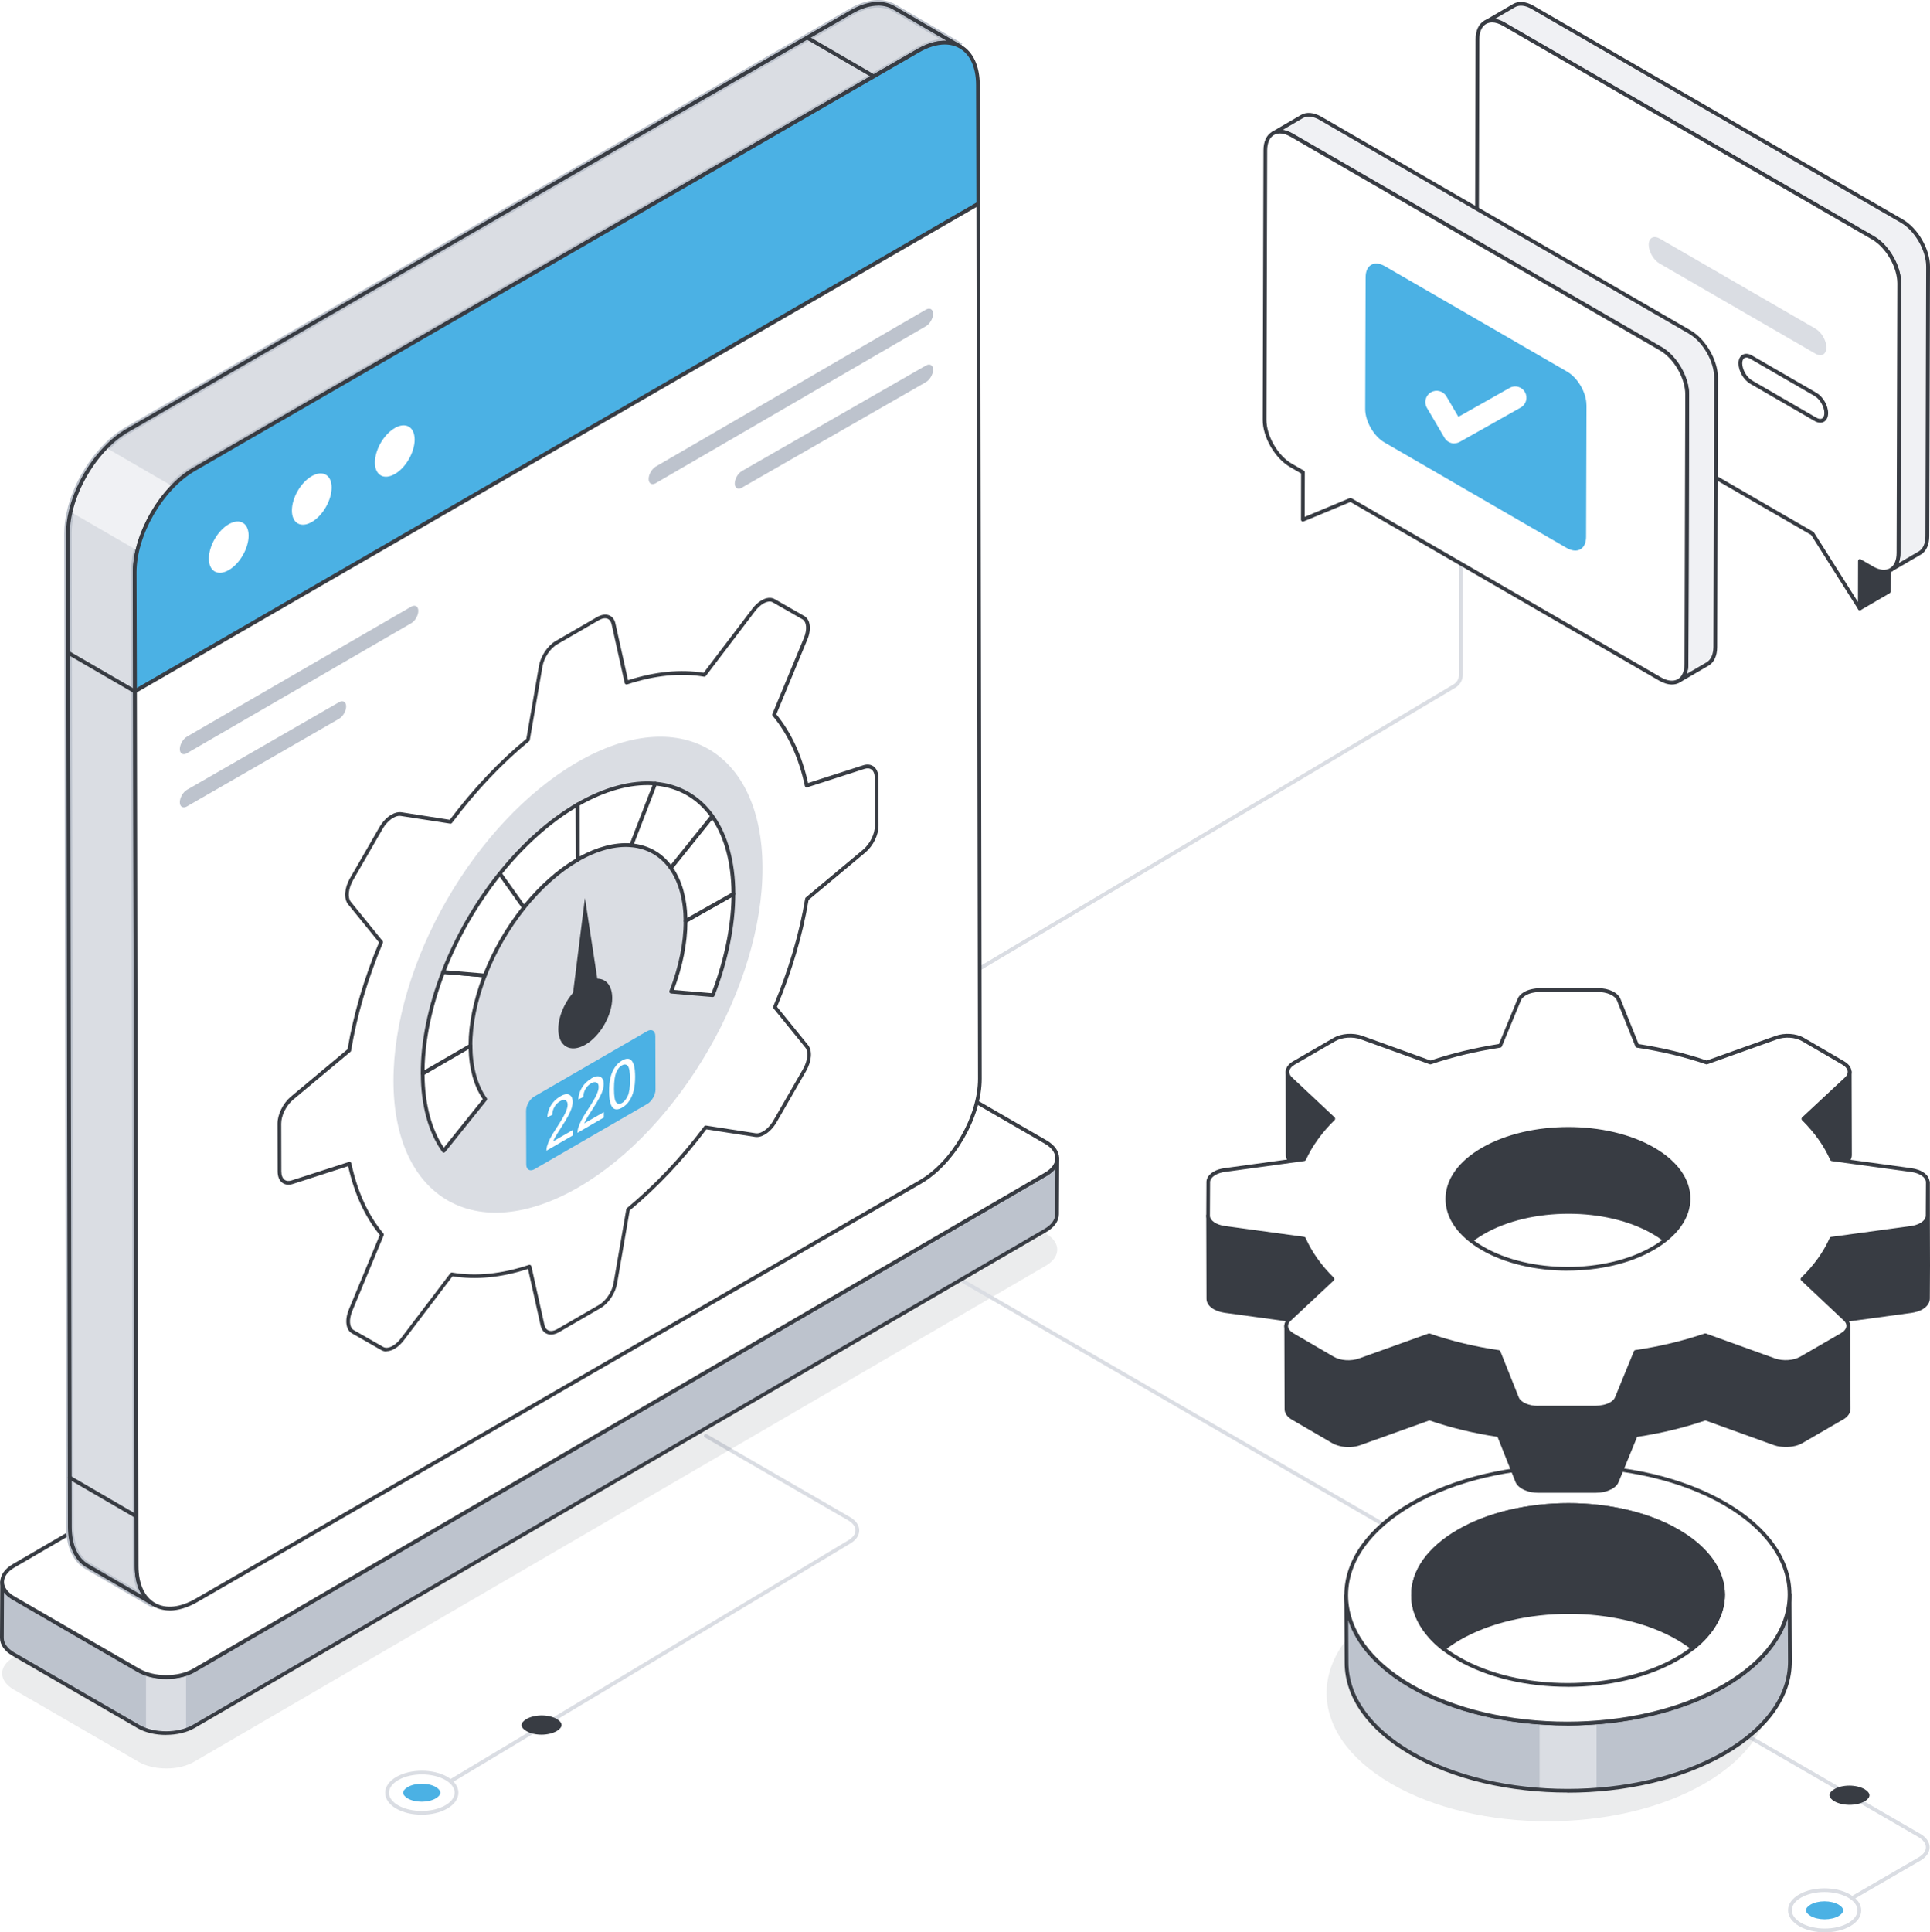 <?xml version="1.0" encoding="UTF-8"?>
<svg id="Layer_1" data-name="Layer 1" xmlns="http://www.w3.org/2000/svg" xmlns:xlink="http://www.w3.org/1999/xlink" viewBox="0 0 338 338.33">
  <defs>
    <style>
      .cls-1 {
        fill: #bdc3cd;
      }

      .cls-2 {
        fill: url(#linear-gradient-2);
      }

      .cls-3 {
        mask: url(#mask-1);
      }

      .cls-4 {
        fill: #fff;
      }

      .cls-5 {
        mask: url(#mask);
      }

      .cls-6 {
        fill: #f0f1f4;
      }

      .cls-7 {
        isolation: isolate;
      }

      .cls-8 {
        opacity: .1;
      }

      .cls-9 {
        fill: url(#linear-gradient);
        mix-blend-mode: multiply;
      }

      .cls-10 {
        fill: #383c43;
      }

      .cls-11 {
        fill: #4bb1e4;
      }

      .cls-12 {
        fill: #dadde3;
      }

      .cls-13 {
        filter: url(#luminosity-noclip);
      }
    </style>
    <filter id="luminosity-noclip" x="230.02" y="203.51" width="89.19" height="91.14" color-interpolation-filters="sRGB" filterUnits="userSpaceOnUse">
      <feFlood flood-color="#fff" result="bg"/>
      <feBlend in="SourceGraphic" in2="bg"/>
    </filter>
    <filter id="luminosity-noclip-2" x="230.02" y="-8364" width="89.19" height="32766" color-interpolation-filters="sRGB" filterUnits="userSpaceOnUse">
      <feFlood flood-color="#fff" result="bg"/>
      <feBlend in="SourceGraphic" in2="bg"/>
    </filter>
    <mask id="mask-1" x="230.02" y="-8364" width="89.19" height="32766" maskUnits="userSpaceOnUse"/>
    <linearGradient id="linear-gradient" x1="710.87" y1="294.66" x2="710.87" y2="203.51" gradientTransform="translate(985.48) rotate(-180) scale(1 -1)" gradientUnits="userSpaceOnUse">
      <stop offset=".03" stop-color="#e6e6e6"/>
      <stop offset=".14" stop-color="#c4c4c4"/>
      <stop offset=".37" stop-color="#7f7f7f"/>
      <stop offset=".59" stop-color="#484848"/>
      <stop offset=".77" stop-color="#212121"/>
      <stop offset=".91" stop-color="#080808"/>
      <stop offset="1" stop-color="#000"/>
    </linearGradient>
    <mask id="mask" x="230.02" y="203.51" width="89.19" height="91.14" maskUnits="userSpaceOnUse">
      <g class="cls-13">
        <g class="cls-3">
          <path class="cls-9" d="M230.39,228.23l17.63,51.66c0,3.79,2.63,7.42,7.41,10.2,5.06,2.95,11.83,4.57,19.06,4.57s14.03-1.62,19.12-4.57c4.84-2.8,7.52-6.44,7.55-10.24h.01l17.65-51.74c1.53-5.68-1.6-11.49-9.22-16.25-8.49-5.3-21.01-8.35-34.85-8.35s-26.4,3.04-34.96,8.35c-7.74,4.79-10.93,10.64-9.41,16.36Z"/>
        </g>
      </g>
    </mask>
    <linearGradient id="linear-gradient-2" x1="710.87" y1="294.66" x2="710.87" y2="203.51" gradientTransform="translate(985.48) rotate(-180) scale(1 -1)" gradientUnits="userSpaceOnUse">
      <stop offset=".03" stop-color="#4bb1e4"/>
      <stop offset=".25" stop-color="#80c8eb"/>
      <stop offset=".5" stop-color="#b6dff4"/>
      <stop offset=".72" stop-color="#ddf0fa"/>
      <stop offset=".89" stop-color="#f6fbfd"/>
      <stop offset="1" stop-color="#fff"/>
    </linearGradient>
  </defs>
  <path class="cls-12" d="M72,316.34c-.11,0-.22-.06-.28-.16-.09-.16-.04-.36.11-.45l76.7-46.02c.84-.49,1.29-1.11,1.29-1.76,0-.66-.47-1.29-1.31-1.77l-25.05-14.49c-.16-.09-.21-.29-.12-.45.09-.16.29-.21.45-.12l25.05,14.49c1.06.61,1.64,1.44,1.64,2.34,0,.9-.57,1.72-1.62,2.33l-76.7,46.02c-.05.03-.11.05-.17.05Z"/>
  <g class="cls-8">
    <path class="cls-10" d="M183.13,215.96c2.7,1.56,2.7,4.1.02,5.66l-149.17,86.85c-2.68,1.56-7.03,1.56-9.73,0l-21.84-12.64c-2.7-1.56-2.71-4.09-.03-5.65l149.17-86.85c2.68-1.56,7.05-1.57,9.74,0l21.84,12.64Z"/>
  </g>
  <path class="cls-12" d="M250.84,272.2c-.06,0-.11-.01-.16-.04l-84.6-48.95c-.16-.09-.21-.29-.12-.45.09-.16.29-.21.45-.12l84.6,48.95c.16.09.21.29.12.45-.06.11-.17.16-.29.16Z"/>
  <path class="cls-12" d="M171.6,169.89c-.11,0-.22-.06-.28-.16-.09-.16-.04-.36.11-.45l83.11-49.44c.6-.35.98-1,.98-1.7v-38.45c0-.18.15-.33.33-.33s.33.15.33.33v38.45c0,.93-.5,1.8-1.3,2.27l-83.11,49.44c-.05.03-.11.05-.17.05Z"/>
  <path class="cls-12" d="M318.39,336.12c-.11,0-.22-.06-.28-.16-.09-.16-.04-.36.12-.45l17.75-10.29c.84-.49,1.3-1.12,1.3-1.78,0-.66-.47-1.3-1.33-1.8l-38.62-22.37c-.16-.09-.21-.29-.12-.45.09-.16.29-.21.45-.12l38.62,22.37c1.07.62,1.65,1.46,1.65,2.37,0,.9-.58,1.74-1.63,2.35l-17.76,10.29c-.05.03-.11.04-.16.04Z"/>
  <g>
    <g class="cls-8">
      <path class="cls-10" d="M243.78,280.42c-15.21,8.8-15.28,23.07-.16,31.87,15.11,8.8,39.67,8.8,54.88,0,15.21-8.8,15.33-23.07.21-31.88-15.11-8.8-39.72-8.79-54.93,0Z"/>
    </g>
    <g class="cls-7">
      <path class="cls-1" d="M235.76,279.37l.05,11.76c.03,5.73,3.79,11.45,11.31,15.83,6.32,3.67,14.28,5.81,22.52,6.41,3.31.25,6.67.25,9.97-.02,8.18-.62,16.08-2.75,22.38-6.39,7.67-4.44,11.5-10.25,11.49-16.08l-.06-11.73c0,5.81-3.83,11.62-11.49,16.05-6.29,3.63-14.17,5.76-22.32,6.39-3.3.26-6.66.26-9.97.02-8.27-.58-16.24-2.72-22.58-6.41-7.52-4.38-11.27-10.1-11.29-15.83Z"/>
      <path class="cls-12" d="M269.63,301.61v11.76c3.31.25,6.67.25,9.97-.02v-11.76c-3.3.26-6.66.26-9.97.02Z"/>
      <path class="cls-10" d="M274.51,313.86c-10,0-19.98-2.21-27.57-6.63-7.37-4.29-11.44-10.01-11.45-16.11l-.06-11.7v-.06h0c0-.18.15-.33.33-.33h0c.18,0,.33.15.33.33v.06c.04,5.83,3.99,11.33,11.13,15.49,14.99,8.73,39.46,8.73,54.55,0,7.31-4.23,11.33-9.83,11.31-15.78h0c0-.18.15-.33.33-.33h0c.18,0,.33.15.33.33l.06,11.76c.02,6.19-4.12,12-11.64,16.36-7.63,4.42-17.65,6.63-27.64,6.63ZM236.11,283.61l.04,7.51c.02,5.86,3.97,11.38,11.13,15.55,14.99,8.73,39.46,8.73,54.55,0,7.31-4.23,11.33-9.84,11.31-15.78l-.04-7.56c-1.43,4.59-5.21,8.8-11.01,12.16-15.27,8.83-40.04,8.84-55.21,0-5.63-3.28-9.33-7.39-10.77-11.87Z"/>
      <g>
        <path class="cls-4" d="M247.21,263.33c-15.21,8.8-15.28,23.07-.16,31.87,15.11,8.8,39.67,8.8,54.88,0,15.21-8.8,15.33-23.07.21-31.88-15.11-8.8-39.72-8.79-54.93,0Z"/>
        <path class="cls-10" d="M274.45,302.1c-10,0-19.98-2.21-27.57-6.63-7.4-4.31-11.46-10.05-11.45-16.17,0-6.16,4.13-11.93,11.62-16.26,15.29-8.85,40.08-8.85,55.26,0,7.38,4.3,11.44,10.03,11.43,16.15,0,6.17-4.14,11.96-11.64,16.3-7.63,4.42-17.65,6.63-27.64,6.63ZM274.73,257.05c-9.89,0-19.8,2.19-27.35,6.56-7.27,4.21-11.28,9.78-11.29,15.69,0,5.88,3.94,11.42,11.13,15.6,14.99,8.73,39.46,8.73,54.55,0,7.29-4.22,11.31-9.8,11.31-15.73,0-5.87-3.94-11.4-11.1-15.58-7.5-4.37-17.37-6.55-27.25-6.55Z"/>
      </g>
    </g>
    <g>
      <g>
        <g>
          <path class="cls-4" d="M301.75,279.22c0,3.28-1.76,6.56-5.28,9.35-.81.64-1.73,1.26-2.74,1.84-10.61,6.14-27.81,6.14-38.37-.01-.94-.54-1.79-1.11-2.55-1.72-3.55-2.76-5.33-6.06-5.34-9.35-.02-4.06,2.65-8.12,7.99-11.21,10.63-6.16,27.83-6.16,38.39,0,1.64.95,3.04,2,4.17,3.13.44.43.85.89,1.22,1.35,1.11,1.38,1.85,2.86,2.22,4.35.06.25.11.49.15.74.09.48.14.98.14,1.46v.07"/>
          <path class="cls-10" d="M274.54,295.34c-7.01,0-14.02-1.55-19.34-4.66-.98-.57-1.83-1.14-2.59-1.74-3.51-2.72-5.45-6.14-5.47-9.6-.03-4.35,2.87-8.44,8.16-11.5,10.71-6.2,28.09-6.2,38.73,0,1.64.95,3.07,2.02,4.24,3.18.42.4.84.87,1.25,1.38,1.13,1.41,1.9,2.91,2.28,4.48.06.26.12.52.15.77.09.51.14,1.02.14,1.51v.07c0,3.49-1.87,6.81-5.41,9.61-.84.66-1.77,1.29-2.78,1.87-5.35,3.1-12.36,4.64-19.36,4.64ZM274.69,263.83c-6.89,0-13.79,1.52-19.06,4.57-5.08,2.94-7.85,6.82-7.83,10.93.01,3.26,1.86,6.49,5.21,9.09.74.59,1.56,1.14,2.52,1.69,10.46,6.1,27.52,6.1,38.04.01.98-.56,1.88-1.17,2.7-1.82,3.37-2.67,5.16-5.81,5.16-9.09v-.07c0-.45-.04-.92-.13-1.4-.04-.25-.08-.48-.14-.72-.36-1.47-1.09-2.89-2.16-4.23-.39-.49-.8-.93-1.19-1.32-1.13-1.12-2.51-2.15-4.11-3.08-5.23-3.05-12.11-4.57-19-4.57Z"/>
        </g>
        <g>
          <path class="cls-10" d="M247.47,279.33c.01,3.29,1.79,6.59,5.34,9.35.81-.64,1.71-1.25,2.71-1.83,10.64-6.16,27.83-6.16,38.39,0,.94.54,1.79,1.13,2.55,1.72,3.52-2.78,5.28-6.07,5.28-9.35v-.07c0-.48-.05-.98-.14-1.46-.04-.25-.09-.49-.15-.74-.37-1.5-1.11-2.97-2.22-4.35-.37-.46-.78-.91-1.22-1.35-1.13-1.12-2.53-2.18-4.17-3.13-10.56-6.16-27.76-6.16-38.39,0-5.34,3.09-8.02,7.16-7.99,11.21Z"/>
          <path class="cls-10" d="M252.81,289.01c-.07,0-.14-.02-.2-.07-3.51-2.73-5.46-6.14-5.47-9.61h0c-.03-4.36,2.87-8.44,8.16-11.5,10.71-6.2,28.09-6.2,38.73,0,1.65.96,3.07,2.02,4.24,3.18.42.4.84.87,1.25,1.38,1.13,1.41,1.9,2.91,2.28,4.48.06.26.12.51.15.77.09.51.14,1.02.14,1.51,0,3.56-1.87,6.88-5.41,9.68-.12.09-.29.09-.41,0-.79-.61-1.64-1.18-2.52-1.69-10.46-6.1-27.53-6.09-38.06,0-1,.58-1.88,1.17-2.67,1.8-.06.05-.13.07-.2.07ZM274.69,263.83c-6.89,0-13.79,1.52-19.06,4.57-5.08,2.94-7.85,6.82-7.83,10.93h0c.01,3.19,1.79,6.36,5.01,8.93.77-.59,1.6-1.15,2.55-1.7,10.72-6.2,28.09-6.2,38.73,0,.83.48,1.63,1.01,2.38,1.58,3.24-2.63,4.96-5.72,4.96-8.93,0-.52-.04-.99-.13-1.47-.04-.25-.08-.48-.14-.72-.36-1.47-1.09-2.89-2.16-4.23-.39-.49-.8-.93-1.19-1.32-1.13-1.12-2.51-2.15-4.11-3.08-5.23-3.05-12.11-4.57-19-4.57Z"/>
        </g>
        <g class="cls-5">
          <path class="cls-2" d="M230.39,228.23l17.63,51.66c0,3.79,2.63,7.42,7.41,10.2,5.06,2.95,11.83,4.57,19.06,4.57s14.03-1.62,19.12-4.57c4.84-2.8,7.52-6.44,7.55-10.24h.01l17.65-51.74c1.53-5.68-1.6-11.49-9.22-16.25-8.49-5.3-21.01-8.35-34.85-8.35s-26.4,3.04-34.96,8.35c-7.74,4.79-10.93,10.64-9.41,16.36Z"/>
        </g>
      </g>
      <g>
        <g>
          <path class="cls-10" d="M211.57,212.85l.04,14.57c0,1.02,1.21,1.89,2.92,2.13l13.87,1.89c.84,1.91,2.02,3.76,3.58,5.53l-5.62-3.27c-.72-.43-1.11-.98-1.11-1.55l.04,14.58c0,.57.38,1.12,1.11,1.55l7.05,4.11c.37.21.79.37,1.26.48,1.11.27,2.38.23,3.46-.17l12.14-4.35c3.85,1.32,7.95,2.32,12.16,2.93l3.21,8.05c.23.55.81,1.02,1.58,1.32.61.26,1.35.38,2.13.38h10.04c.94.01,1.82-.17,2.48-.53.09-.03.17-.07.24-.11.5-.28.85-.64,1.01-1.05l3.31-8.07c4.23-.63,8.33-1.59,12.19-2.93l12.09,4.37c.17.06.34.11.53.16.26.06.51.09.78.11,1.21.13,2.5-.07,3.41-.6l7.11-4.12c.75-.43,1.15-1.01,1.15-1.59l-.04-14.57c0,.58-.4,1.15-1.15,1.59l-5.12,2.96c1.45-1.68,2.56-3.43,3.35-5.22l13.91-1.89c.71-.1,1.33-.3,1.83-.58.68-.4,1.11-.95,1.11-1.55v-.04l.03-5.82-.04-14.57-.03,5.82v.03c0,.6-.43,1.15-1.11,1.55-.5.28-1.12.48-1.83.58l-13.91,1.89c-1.09,2.46-2.77,4.84-5.07,7.07l.04,13.73-.27.16c-.74.43-1.73.65-2.73.65v-.03c-.34,0-.68-.01-1.02-.06-.33-.06-.67-.13-.97-.24l-12.09-4.35c-3.86,1.32-7.96,2.29-12.19,2.92l-3.31,8.07c-.16.41-.51.77-1.01,1.05-.07.04-.13.07-.2.1-.68.36-1.58.55-2.53.54h-10.02c-.77,0-1.49-.13-2.1-.37-.79-.28-1.38-.77-1.6-1.32l-3.22-8.05c-4.22-.63-8.32-1.62-12.16-2.93l-12.12,4.34c-.65.24-1.38.36-2.1.34v-.03c-.48,0-.97-.06-1.41-.16-.45-.1-.88-.26-1.23-.47h-.01s-.04-13.88-.04-13.88c-2.26-2.23-3.92-4.61-5-7.07l-13.87-1.89c-1.5-.2-2.61-.9-2.87-1.75h0c-.04-.13-.06-.24-.06-.37Z"/>
          <path class="cls-10" d="M279.54,261.37s-.07,0-.1,0h-10.03c-.84,0-1.62-.14-2.26-.41-.87-.34-1.5-.87-1.75-1.5l-3.14-7.88c-4.1-.61-8.11-1.57-11.93-2.88l-12.03,4.31c-1.11.41-2.44.48-3.65.18-.53-.13-.97-.3-1.35-.52l-7.06-4.11c-.82-.48-1.27-1.13-1.27-1.84l-.04-14.57h0c0-.19.15-.34.33-.34h0c.18,0,.33.15.33.33h0c0,.46.34.91.95,1.27l4.06,2.36c-.97-1.29-1.78-2.64-2.41-4.04l-13.69-1.87c-1.92-.27-3.21-1.26-3.21-2.46l-.04-14.56h0c0-.19.15-.34.33-.34h0c.18,0,.33.15.33.33h0c0,.11.01.18.04.24.01.04.02.08.02.12.21.65,1.25,1.26,2.58,1.44l13.87,1.89c.11.02.21.09.26.19,1.08,2.45,2.73,4.8,4.93,6.97.06.06.1.15.1.23l.04,13.69c.26.13.61.26.99.34.43.1.89.15,1.33.15.05,0,.1.01.14.03.65,0,1.29-.11,1.85-.32l12.13-4.34c.07-.03.15-.03.22,0,3.87,1.32,7.94,2.3,12.11,2.92.12.02.21.09.26.2l3.22,8.05c.19.47.71.88,1.41,1.13.58.23,1.27.35,1.99.35h10.02c.89.03,1.73-.16,2.37-.5.08-.04.13-.06.18-.09.45-.26.75-.56.87-.89l3.31-8.07c.04-.11.14-.18.26-.2,4.28-.63,8.36-1.61,12.13-2.9.07-.02.15-.02.22,0l12.09,4.35c.29.11.64.18.91.23.28.03.59.05.97.05.05,0,.09,0,.13.03.91-.02,1.79-.24,2.43-.61l.1-.06-.04-13.54c0-.09.04-.18.1-.24,2.22-2.15,3.9-4.5,5-6.97.05-.1.14-.18.26-.19l13.91-1.89c.66-.09,1.25-.28,1.71-.54.6-.35.94-.81.94-1.26l.03-5.85c0-.18.15-.33.33-.33h0c.18,0,.33.15.33.33l.04,14.57-.03,5.82c0,.74-.46,1.4-1.27,1.88-.54.31-1.2.52-1.95.63l-13.73,1.87c-.59,1.3-1.34,2.55-2.23,3.76l3.61-2.09c.63-.37.98-.84.98-1.31,0-.18.15-.33.33-.33h0c.18,0,.33.15.33.33l.04,14.57c0,.72-.48,1.41-1.32,1.88l-7.11,4.12c-.93.54-2.28.78-3.61.64-.28-.03-.55-.06-.82-.12-.19-.05-.37-.1-.55-.16l-12-4.33c-3.7,1.27-7.72,2.24-11.96,2.88l-3.24,7.89c-.18.47-.56.88-1.15,1.21-.09.06-.2.11-.3.14-.64.34-1.54.54-2.49.54ZM250.33,248.02s.07,0,.11.02c3.87,1.33,7.95,2.31,12.11,2.91.12.02.21.09.26.2l3.21,8.05c.18.45.69.87,1.39,1.14.57.24,1.26.36,2.01.36h10.03c.9.02,1.71-.16,2.33-.49.1-.04.17-.07.23-.11.45-.26.75-.56.87-.89l3.31-8.07c.04-.11.14-.18.26-.2,4.3-.64,8.39-1.62,12.13-2.92.07-.02.15-.02.22,0l12.09,4.37c.16.05.32.11.49.15.24.05.48.08.74.11,1.19.13,2.39-.08,3.21-.55l7.11-4.12c.63-.36.99-.83.99-1.31l-.04-13.18c-.18.18-.4.34-.66.49l-5.13,2.96c-.14.08-.32.05-.42-.08-.1-.12-.1-.3,0-.42,1.39-1.61,2.5-3.34,3.3-5.14.05-.1.14-.18.26-.19l13.91-1.89c.66-.09,1.25-.28,1.71-.54.6-.35.94-.81.94-1.26l.03-5.86-.02-7.39c-.18.18-.4.35-.66.5-.54.31-1.19.52-1.95.63l-13.73,1.87c-1.11,2.45-2.78,4.77-4.96,6.91l.04,13.59c0,.12-.06.23-.16.29l-.27.16c-.77.44-1.82.7-2.89.7-.05,0-.09-.01-.14-.03-.34,0-.64-.02-.93-.06-.31-.05-.7-.13-1.04-.26l-11.98-4.31c-3.72,1.27-7.74,2.23-11.96,2.86l-3.24,7.89c-.18.47-.57.88-1.15,1.21-.08.05-.15.08-.24.12-.71.37-1.63.58-2.65.56h-10.02c-.81,0-1.57-.14-2.22-.39-.87-.31-1.52-.86-1.79-1.5l-3.15-7.88c-4.1-.62-8.11-1.59-11.93-2.88l-12.01,4.3c-.68.25-1.42.37-2.22.36-.05,0-.09-.01-.13-.03-.45,0-.91-.07-1.34-.16-.51-.11-.95-.28-1.33-.51-.02-.01-.06-.04-.08-.06-.06-.06-.1-.14-.1-.23l-.04-13.73c-2.16-2.15-3.8-4.47-4.89-6.9l-13.69-1.87c-1.07-.14-1.97-.53-2.55-1.07l.04,13.19c0,.83,1.11,1.59,2.64,1.81l13.87,1.89c.11.02.21.09.26.19.84,1.91,2.03,3.74,3.52,5.45.11.12.11.3,0,.43-.1.13-.28.15-.42.08l-5.62-3.27c-.23-.14-.44-.29-.61-.45l.04,13.19c0,.46.34.91.94,1.27l7.05,4.11c.33.19.71.33,1.17.45,1.07.26,2.29.2,3.27-.16l12.14-4.35s.07-.02.11-.02Z"/>
        </g>
        <g class="cls-7">
          <g>
            <path class="cls-10" d="M225.48,187.67l.04,14.58c0,.4.18.8.57,1.17l7.47,7.01-.04-14.58-7.47-7.01c-.38-.36-.57-.77-.57-1.17Z"/>
            <path class="cls-10" d="M233.56,210.76c-.08,0-.16-.03-.23-.09l-7.47-7.01c-.44-.42-.67-.91-.67-1.41l-.04-14.57h0c0-.19.15-.34.33-.34h0c.18,0,.33.15.33.33h0c0,.33.16.65.46.93l7.47,7.01c.07.06.1.15.1.24l.04,14.58c0,.13-.08.25-.2.3-.04.02-.09.03-.13.03ZM225.82,189.07l.04,13.18c0,.32.16.63.47.93l6.91,6.49-.04-13.67-7.36-6.91s0,0,0,0Z"/>
          </g>
          <g>
            <path class="cls-10" d="M315.82,195.87l.04,14.58,7.54-7.03c.4-.37.58-.78.58-1.19l-.04-14.57c0,.4-.18.81-.58,1.18l-7.54,7.03Z"/>
            <path class="cls-10" d="M315.86,210.78s-.09,0-.13-.03c-.12-.05-.2-.17-.2-.3l-.04-14.58c0-.09.04-.18.1-.24l7.54-7.03c.31-.29.48-.62.48-.94,0-.18.15-.33.33-.33h0c.18,0,.33.15.33.33l.04,14.57c0,.52-.24,1.02-.69,1.44l-7.54,7.03c-.06.06-.14.09-.23.09ZM316.15,196.01l.04,13.68,6.99-6.51c.32-.29.48-.62.48-.95l-.04-13.17s-.02.02-.03.03l-7.43,6.93Z"/>
          </g>
          <g>
            <path class="cls-10" d="M253.48,209.95l.05,14.57c0-3.15,2.07-6.31,6.22-8.72,8.28-4.79,21.65-4.79,29.87,0,4.09,2.38,6.13,5.49,6.14,8.61l-.05-14.57c0-3.12-2.05-6.23-6.14-8.61-8.22-4.79-21.6-4.79-29.87,0-4.15,2.4-6.23,5.56-6.22,8.72Z"/>
            <path class="cls-10" d="M253.52,224.84c-.18,0-.33-.15-.33-.33l-.05-14.57h0c-.01-3.42,2.26-6.61,6.39-9,8.35-4.83,21.9-4.83,30.2,0,4.05,2.36,6.29,5.52,6.3,8.89l.05,14.56h0c0,.18-.15.33-.33.33h0c-.18,0-.33-.15-.33-.33h0c-.01-3.13-2.13-6.09-5.98-8.33-8.12-4.73-21.37-4.73-29.54,0-3.91,2.26-6.06,5.26-6.06,8.43h0c0,.18-.15.33-.33.33h0ZM253.81,209.95l.04,11.44c.95-2.21,2.9-4.23,5.74-5.87,8.35-4.83,21.9-4.83,30.21,0,2.77,1.61,4.69,3.6,5.63,5.77l-.04-11.44c0-3.13-2.13-6.09-5.98-8.33-8.12-4.73-21.37-4.73-29.54,0-3.91,2.26-6.06,5.26-6.06,8.43h0Z"/>
          </g>
          <g>
            <path class="cls-4" d="M233.37,223.93c-2.26-2.24-3.92-4.6-5.01-7.07l-13.86-1.89c-1.73-.24-2.95-1.13-2.92-2.16l.03-5.82c-.02-.61.4-1.17,1.1-1.57.49-.29,1.13-.49,1.85-.58l13.86-1.9c1.12-2.45,2.82-4.84,5.1-7.08l-7.47-7.01c-.94-.89-.69-2.02.57-2.75l7.11-4.11c1.25-.73,3.22-.87,4.74-.32l12.06,4.36c3.87-1.32,7.98-2.29,12.22-2.94l3.32-8.04c.16-.42.52-.78,1.01-1.07.7-.4,1.67-.65,2.72-.63h10.03c1.77,0,3.31.7,3.69,1.71l3.23,8.04c4.23.65,8.31,1.61,12.17,2.93l12.14-4.34c1.51-.56,3.46-.42,4.72.31l7.05,4.11c1.26.73,1.48,1.86.54,2.75l-7.53,7.02c2.26,2.24,3.93,4.63,5.01,7.07l13.84,1.9c1.75.23,2.96,1.12,2.94,2.15l-.03,5.82c.02.61-.41,1.18-1.11,1.58-.49.28-1.11.49-1.82.58l-13.91,1.89c-1.1,2.46-2.77,4.83-5.07,7.06l7.47,7.03c.94.89.67,2.01-.58,2.74l-7.11,4.11c-1.25.73-3.2.88-4.72.33l-12.09-4.36c-3.85,1.33-7.96,2.3-12.18,2.92l-3.31,8.07c-.16.41-.52.77-1.01,1.05-.7.41-1.68.65-2.73.64h-10.03c-1.77,0-3.31-.7-3.71-1.7l-3.22-8.05c-4.21-.62-8.31-1.61-12.17-2.93l-12.13,4.35c-1.53.55-3.47.41-4.73-.32l-7.05-4.11c-1.26-.73-1.48-1.86-.52-2.74l7.52-7.03ZM289.47,218.57c8.28-4.79,8.32-12.55.1-17.34-8.22-4.79-21.6-4.79-29.87,0-8.26,4.78-8.3,12.54-.08,17.33,8.22,4.79,21.6,4.79,29.86.01"/>
            <path class="cls-10" d="M279.47,246.8s-.05,0-.08,0h-10.06c-1.9,0-3.53-.78-3.97-1.91l-3.15-7.87c-4.12-.62-8.13-1.59-11.93-2.88l-12.02,4.31c-1.61.58-3.67.43-5.01-.35l-7.05-4.11c-.75-.44-1.2-1.03-1.27-1.67-.06-.56.19-1.13.7-1.59l7.27-6.8c-2.08-2.12-3.68-4.39-4.76-6.76l-13.68-1.87c-1.91-.26-3.23-1.28-3.21-2.49l.03-5.81c-.02-.7.44-1.38,1.27-1.86.54-.32,1.22-.53,1.97-.62l13.68-1.88c1.11-2.38,2.74-4.66,4.85-6.77l-7.22-6.78c-.49-.46-.72-1.03-.66-1.59.07-.65.53-1.25,1.29-1.68l7.11-4.11c1.35-.78,3.41-.92,5.01-.35l11.95,4.32c3.7-1.25,7.73-2.22,11.98-2.89l3.25-7.87c.18-.47.58-.9,1.15-1.23.78-.45,1.82-.66,2.88-.68h10.06c1.91,0,3.53.79,3.96,1.93l3.16,7.86c4.25.66,8.26,1.63,11.93,2.88l12.03-4.3c1.59-.59,3.65-.45,5,.34l7.05,4.11c.75.44,1.2,1.03,1.27,1.67.06.57-.18,1.14-.68,1.6l-7.29,6.79c2.09,2.12,3.69,4.39,4.76,6.76l13.66,1.88c1.92.25,3.25,1.27,3.22,2.48l-.03,5.81c.02.7-.45,1.39-1.28,1.87-.54.31-1.21.53-1.94.62l-13.73,1.87c-1.1,2.4-2.72,4.67-4.82,6.75l7.22,6.8c.49.47.72,1.01.65,1.58-.08.65-.54,1.25-1.3,1.69l-7.11,4.11c-1.35.78-3.41.93-5,.36l-11.98-4.32c-3.72,1.27-7.73,2.24-11.95,2.87l-3.24,7.9c-.18.47-.58.89-1.15,1.21-.77.44-1.77.69-2.82.69ZM269.37,246.14h10.03c.94-.02,1.89-.21,2.57-.6.44-.25.74-.56.87-.89l3.31-8.07c.04-.11.14-.18.26-.2,4.28-.63,8.36-1.61,12.12-2.9.07-.02.15-.02.22,0l12.09,4.36c1.4.5,3.27.37,4.44-.3l7.11-4.11c.58-.33.92-.76.97-1.19.04-.35-.11-.71-.45-1.02l-7.47-7.03c-.07-.06-.1-.15-.1-.24,0-.09.04-.18.1-.24,2.21-2.14,3.89-4.48,5-6.96.05-.1.14-.18.26-.19l13.91-1.89c.65-.09,1.24-.27,1.7-.54.61-.36.96-.83.95-1.29l.03-5.83c.02-.86-1.1-1.62-2.65-1.82l-13.85-1.9c-.11-.02-.21-.09-.26-.19-1.07-2.44-2.74-4.79-4.94-6.97-.06-.06-.1-.15-.1-.24,0-.09.04-.17.1-.24l7.53-7.02c.35-.33.51-.69.47-1.05-.05-.43-.39-.85-.95-1.18l-7.05-4.11c-1.19-.69-3.01-.81-4.44-.29l-12.15,4.34c-.07.02-.15.03-.22,0-3.71-1.27-7.79-2.25-12.11-2.91-.11-.02-.21-.09-.26-.2l-3.23-8.04c-.33-.89-1.74-1.5-3.38-1.51h-10.03s-.04,0-.06,0c-.93,0-1.84.21-2.49.59-.44.26-.74.57-.87.9l-3.33,8.05c-.05.11-.14.18-.25.2-4.32.66-8.41,1.65-12.16,2.92-.07.02-.15.02-.22,0l-12.06-4.36c-1.41-.51-3.29-.38-4.46.3l-7.11,4.11c-.57.33-.91.75-.96,1.19-.04.36.12.72.46,1.04l7.47,7.01c.07.06.1.15.1.24,0,.09-.03.18-.1.24-2.22,2.18-3.91,4.53-5.03,6.98-.05.1-.14.17-.25.19l-13.86,1.9c-.66.08-1.26.27-1.73.54-.61.35-.95.82-.94,1.28l-.03,5.83c-.02.85,1.09,1.62,2.64,1.83l13.86,1.89c.11.02.21.09.26.19,1.08,2.45,2.74,4.79,4.94,6.97.06.06.1.15.1.24,0,.09-.04.17-.1.24l-7.52,7.03c-.36.33-.53.68-.49,1.04.05.43.38.85.95,1.18l7.05,4.11c1.18.69,3.02.81,4.46.29l12.13-4.35c.07-.03.15-.03.22,0,3.85,1.32,7.92,2.3,12.11,2.91.12.02.21.1.26.2l3.22,8.05c.34.87,1.76,1.5,3.36,1.5h.03ZM274.54,222.48c-5.47,0-10.94-1.21-15.09-3.63-4.07-2.37-6.31-5.54-6.3-8.93,0-3.41,2.27-6.59,6.39-8.97,8.35-4.83,21.9-4.83,30.2,0,4.07,2.37,6.31,5.54,6.3,8.92,0,3.41-2.28,6.6-6.4,8.98h0c-4.17,2.41-9.63,3.62-15.1,3.62ZM274.65,197.97c-5.35,0-10.71,1.18-14.79,3.55-3.9,2.26-6.05,5.24-6.06,8.4,0,3.14,2.12,6.11,5.98,8.36,8.12,4.73,21.37,4.73,29.53.01,3.91-2.26,6.07-5.25,6.07-8.41,0-3.14-2.12-6.11-5.98-8.36-4.06-2.36-9.4-3.55-14.75-3.55Z"/>
          </g>
        </g>
      </g>
    </g>
  </g>
  <g>
    <g>
      <polygon class="cls-10" points="325.71 106.52 330.76 103.58 330.79 95.28 325.74 98.22 325.71 106.52"/>
      <path class="cls-10" d="M325.71,106.85c-.06,0-.11-.01-.16-.04-.1-.06-.16-.17-.16-.29l.02-8.29c0-.12.06-.23.16-.28l5.05-2.94c.1-.06.23-.06.33,0,.1.06.16.17.16.29l-.02,8.29c0,.12-.06.22-.16.28l-5.05,2.94c-.05.03-.11.05-.17.05ZM326.07,98.41l-.02,7.53,4.39-2.56.02-7.53-4.39,2.56Z"/>
    </g>
    <g>
      <path class="cls-6" d="M260.1,3.92c.83-.49,2-.42,3.27.32l64.67,37.41c2.55,1.47,4.6,5.05,4.59,7.97l-.13,47.19c0,1.46-.52,2.48-1.35,2.97l5.05-2.94c.83-.49,1.35-1.51,1.35-2.97l.13-47.18c.01-2.93-2.05-6.51-4.59-7.98L268.42,1.3c-1.27-.74-2.43-.81-3.27-.32l-5.05,2.94Z"/>
      <path class="cls-10" d="M331.14,100.11c-.11,0-.22-.06-.28-.16-.09-.16-.04-.36.12-.45.77-.45,1.19-1.4,1.19-2.69l.13-47.2c.01-2.82-1.97-6.27-4.42-7.68L263.2,4.53c-1.1-.64-2.16-.76-2.92-.33h-.02c-.16.1-.36.05-.45-.11-.09-.16-.04-.36.12-.45h0s.01,0,.02-.01l5.03-2.93c.97-.57,2.28-.45,3.6.32l64.67,37.41c2.63,1.53,4.77,5.23,4.75,8.26l-.13,47.18c0,1.52-.54,2.68-1.51,3.25l-5.05,2.94h0c-.05.03-.11.05-.17.05ZM261.79,3.32c.56.08,1.15.29,1.74.64l64.66,37.41c2.64,1.52,4.77,5.22,4.75,8.25l-.13,47.19c0,.67-.11,1.28-.31,1.79l3.51-2.05c.76-.45,1.19-1.4,1.19-2.68l.13-47.18c.01-2.82-1.97-6.27-4.42-7.69L268.25,1.58c-1.11-.65-2.18-.76-2.93-.32l-3.52,2.05Z"/>
    </g>
    <g>
      <path class="cls-4" d="M263.37,4.24c-2.54-1.47-4.61-.28-4.62,2.65l-.13,47.19c0,2.93,2.05,6.5,4.59,7.97l54.21,31.37,8.29,13.11.02-8.29,2.14,1.24c2.54,1.47,4.61.28,4.62-2.65l.13-47.19c0-2.93-2.05-6.5-4.59-7.97L263.37,4.24Z"/>
      <path class="cls-10" d="M325.71,106.85c-.11,0-.22-.06-.28-.15l-8.25-13.04-54.14-31.33c-2.63-1.52-4.76-5.23-4.75-8.26l.13-47.19c0-1.54.55-2.7,1.52-3.26.98-.56,2.25-.45,3.59.33l64.67,37.42c2.63,1.52,4.76,5.23,4.75,8.26l-.13,47.19c0,1.54-.55,2.69-1.52,3.26-.98.56-2.25.45-3.59-.33l-1.64-.95-.02,7.72c0,.15-.1.28-.24.32-.03,0-.06.01-.09.01ZM261.31,3.93c-.38,0-.73.09-1.04.26-.77.44-1.19,1.39-1.19,2.69l-.13,47.19c0,2.82,1.98,6.27,4.42,7.69l54.21,31.37s.08.06.11.11l7.69,12.15.02-7.16c0-.12.06-.23.16-.29.1-.06.23-.06.33,0l2.14,1.24c1.12.65,2.16.76,2.93.32.77-.44,1.19-1.39,1.19-2.69l.13-47.19c0-2.82-1.98-6.27-4.42-7.69L263.21,4.52h0c-.68-.39-1.32-.59-1.89-.59Z"/>
    </g>
    <g>
      <path class="cls-12" d="M290.64,41.77c-1.05-.61-1.89-.12-1.9,1.08,0,1.21.84,2.68,1.89,3.28l27.31,15.8c1.05.61,1.9.12,1.91-1.09s-.85-2.67-1.89-3.28l-27.31-15.8Z"/>
      <g>
        <path class="cls-4" d="M306.69,62.54c-1.05-.61-1.89-.12-1.9,1.08,0,1.21.84,2.68,1.89,3.28l11.25,6.51c1.05.61,1.9.12,1.91-1.09,0-1.21-.85-2.67-1.89-3.28l-11.25-6.51Z"/>
        <path class="cls-10" d="M318.78,74.01c-.32,0-.66-.1-1.02-.31l-11.25-6.51c-1.15-.67-2.05-2.23-2.05-3.57,0-.7.26-1.24.72-1.5.46-.27,1.06-.22,1.67.14l11.25,6.51c1.16.67,2.06,2.24,2.06,3.56,0,.7-.26,1.24-.72,1.51-.2.12-.42.17-.66.17ZM305.84,62.61c-.12,0-.23.03-.33.08-.25.14-.39.48-.39.93,0,1.08.78,2.45,1.72,3l11.25,6.51c.4.23.77.28,1.02.13.25-.15.39-.48.39-.94,0-1.08-.79-2.45-1.73-2.99l-11.25-6.51h0c-.25-.14-.48-.22-.68-.22Z"/>
      </g>
    </g>
    <g>
      <path class="cls-6" d="M222.95,23.35c.83-.49,2-.42,3.28.32l64.65,37.41c2.54,1.47,4.6,5.04,4.6,7.97l-.13,47.19c-.01,1.46-.52,2.48-1.35,2.96l5.05-2.94c.82-.48,1.34-1.5,1.35-2.96l.13-47.19c0-2.93-2.06-6.49-4.6-7.97l-64.65-37.41c-1.28-.74-2.45-.81-3.28-.32l-5.05,2.94Z"/>
      <path class="cls-10" d="M294,119.53c-.11,0-.22-.06-.29-.16-.09-.16-.04-.36.12-.45l.03-.02c.74-.44,1.15-1.38,1.16-2.66l.13-47.19c0-2.82-1.99-6.26-4.44-7.68l-64.65-37.41c-1.13-.65-2.16-.77-2.93-.33h-.02c-.16.1-.36.05-.45-.11-.09-.16-.04-.36.12-.45,0,0,.02,0,.02-.01l5.03-2.93c.98-.58,2.26-.46,3.61.32l64.65,37.41c2.63,1.52,4.77,5.22,4.77,8.25l-.13,47.2c-.01,1.53-.55,2.68-1.51,3.24l-5.02,2.92s-.02.01-.03.02c-.05.03-.11.04-.16.04ZM224.65,22.74c.55.08,1.14.3,1.74.64l64.65,37.41c2.63,1.52,4.77,5.22,4.77,8.25l-.13,47.19c0,.67-.11,1.27-.31,1.78l3.51-2.05c.75-.44,1.17-1.39,1.19-2.67l.13-47.19c0-2.82-1.99-6.26-4.44-7.68l-64.65-37.41c-1.13-.66-2.18-.77-2.95-.32l-3.51,2.05Z"/>
    </g>
    <g>
      <path class="cls-4" d="M226.23,23.67c-2.54-1.47-4.62-.29-4.63,2.63l-.13,47.2c0,2.93,2.05,6.5,4.6,7.97l2.13,1.23-.02,8.29,8.35-3.48,54.21,31.36c2.54,1.47,4.62.29,4.62-2.63l.13-47.2c0-2.93-2.05-6.5-4.6-7.97l-64.66-37.41Z"/>
      <path class="cls-10" d="M292.79,119.85c-.69,0-1.45-.23-2.23-.68l-54.06-31.28-8.2,3.41c-.1.04-.22.03-.31-.03-.09-.06-.15-.16-.15-.27l.02-8.1-1.96-1.14c-2.63-1.52-4.77-5.22-4.76-8.25l.13-47.2c0-1.53.54-2.68,1.52-3.24.98-.56,2.26-.45,3.6.33l64.66,37.41c2.63,1.52,4.77,5.22,4.76,8.25l-.13,47.2c0,1.53-.54,2.68-1.52,3.24-.41.24-.87.35-1.37.35ZM236.52,87.19c.06,0,.11.01.16.04l54.2,31.36c1.13.65,2.17.77,2.94.33.76-.44,1.18-1.39,1.19-2.67l.13-47.2c0-2.82-1.98-6.26-4.43-7.68l-64.66-37.41h0c-1.13-.65-2.17-.77-2.94-.33-.76.44-1.18,1.39-1.19,2.67l-.13,47.2c0,2.82,1.98,6.26,4.43,7.68l2.13,1.23c.1.06.16.17.16.29l-.02,7.8,7.89-3.29s.08-.03.13-.03Z"/>
    </g>
    <path class="cls-11" d="M277.84,70.92l-.07,23.08c-.01,2.15-1.53,3.01-3.4,1.94l-31.91-18.47c-1.87-1.08-3.38-3.71-3.37-5.86l.07-23.07c0-2.14,1.51-3.01,3.38-1.93l31.92,18.47c1.87,1.08,3.37,3.69,3.37,5.83Z"/>
  </g>
  <path class="cls-4" d="M254.69,77.64c-.68,0-1.34-.35-1.71-.98l-3.09-5.26c-.55-.94-.24-2.15.71-2.71.94-.55,2.15-.24,2.7.7l2.11,3.59,8.97-5.06c.95-.54,2.16-.2,2.69.75.54.95.2,2.16-.75,2.69l-10.67,6.01c-.31.17-.64.25-.97.25Z"/>
  <g>
    <g>
      <path class="cls-4" d="M323.84,331.98c2.38,1.38,2.4,3.61.03,4.99-2.37,1.38-6.22,1.38-8.6,0-2.38-1.38-2.39-3.61-.03-4.99,2.37-1.38,6.22-1.38,8.6,0Z"/>
      <path class="cls-12" d="M319.57,338.33c-1.62,0-3.24-.36-4.47-1.07-1.26-.73-1.96-1.72-1.96-2.79,0-1.06.68-2.05,1.93-2.77,2.45-1.43,6.46-1.43,8.93,0h0c1.26.73,1.96,1.72,1.96,2.79,0,1.06-.68,2.05-1.93,2.77-1.23.71-2.84,1.07-4.46,1.07ZM319.53,331.27c-1.5,0-2.99.33-4.13.99-1.04.6-1.6,1.39-1.6,2.2,0,.82.58,1.61,1.63,2.22,2.29,1.32,6,1.32,8.27,0,1.03-.6,1.6-1.39,1.6-2.2,0-.82-.58-1.61-1.63-2.22h0c-1.14-.66-2.64-.99-4.14-.99Z"/>
    </g>
    <path class="cls-11" d="M319.56,336.05c-.93,0-1.83-.21-2.47-.58-.51-.3-.81-.66-.81-1,0-.33.29-.69.79-.99.63-.37,1.53-.58,2.46-.58.93,0,1.83.21,2.46.58.51.3.81.66.81,1,0,.33-.29.69-.79.99-.63.37-1.53.58-2.46.58Z"/>
  </g>
  <path class="cls-10" d="M323.91,316.01c-1,0-1.96-.23-2.65-.62-.55-.32-.87-.71-.87-1.07,0-.36.31-.75.85-1.06.68-.4,1.64-.62,2.64-.62,1,0,1.96.23,2.65.62.55.32.87.71.87,1.07,0,.36-.31.75-.85,1.06-.68.4-1.64.62-2.64.62Z"/>
  <g>
    <g>
      <g>
        <path class="cls-4" d="M78.16,316.38c2.38-1.38,2.4-3.61.03-4.99-2.37-1.38-6.22-1.38-8.6,0-2.38,1.38-2.39,3.61-.03,4.99,2.37,1.38,6.22,1.38,8.6,0Z"/>
        <path class="cls-12" d="M73.85,317.74c-1.62,0-3.23-.36-4.46-1.07-1.25-.73-1.93-1.71-1.93-2.77,0-1.07.7-2.06,1.96-2.79,2.47-1.43,6.48-1.43,8.93,0,1.25.73,1.93,1.71,1.93,2.77,0,1.07-.7,2.06-1.96,2.79h0c-1.23.71-2.85,1.07-4.47,1.07ZM73.89,310.68c-1.5,0-3,.33-4.14.99-1.05.61-1.63,1.4-1.63,2.22,0,.82.57,1.6,1.6,2.2,2.27,1.32,5.98,1.32,8.27,0l.16.29-.16-.29c1.05-.61,1.63-1.4,1.63-2.22,0-.82-.57-1.6-1.6-2.2-1.14-.66-2.63-.99-4.13-.99Z"/>
      </g>
      <path class="cls-11" d="M73.88,312.31c-.93,0-1.83.21-2.47.58-.51.3-.81.66-.81,1,0,.33.29.69.79.99.63.37,1.53.58,2.46.58.93,0,1.83-.21,2.46-.58.51-.3.81-.66.81-1,0-.33-.29-.69-.79-.99-.63-.37-1.53-.58-2.46-.58Z"/>
    </g>
    <path class="cls-10" d="M94.86,300.35c-1,0-1.96.23-2.65.62-.55.32-.87.71-.87,1.07,0,.36.31.75.85,1.06.68.4,1.64.62,2.64.62,1,0,1.96-.23,2.65-.62.55-.32.87-.71.87-1.07,0-.36-.31-.75-.85-1.06-.68-.4-1.64-.62-2.64-.62Z"/>
  </g>
  <g>
    <g>
      <g>
        <g class="cls-7">
          <path class="cls-1" d="M185.17,202.79l-.05,9.82c0,1.02-.67,2.02-2,2.8l-149.18,86.87c-.42.25-.88.45-1.36.62-2.16.73-4.88.73-7.02-.02-.48-.15-.93-.37-1.35-.6l-21.85-12.64c-1.35-.78-2.03-1.82-2.03-2.85l.03-9.81c0,1.02.67,2.05,2.05,2.84l21.82,12.62c.42.23.85.43,1.33.6,2.15.75,4.86.77,7.02.03.5-.17.97-.38,1.38-.63l149.18-86.86c1.33-.75,2-1.78,2.03-2.8Z"/>
          <path class="cls-12" d="M32.59,293.08v9.82c-2.16.73-4.88.73-7.02-.02v-9.84c2.15.75,4.86.77,7.02.03Z"/>
          <path class="cls-10" d="M29.08,303.77c-1.82,0-3.64-.4-5.03-1.21l-21.84-12.64c-1.42-.82-2.21-1.94-2.21-3.14l.05-9.8c0-.18.15-.33.33-.33h0c.18,0,.33.15.33.33,0,.95.67,1.86,1.87,2.54l21.82,12.64c2.61,1.51,6.83,1.51,9.4,0l149.18-86.86c1.16-.66,1.83-1.58,1.86-2.53,0-.18.15-.32.33-.32h0c.18,0,.33.15.32.33l-.05,9.82c0,1.17-.77,2.27-2.16,3.09l-149.18,86.86c-1.39.81-3.21,1.21-5.03,1.21ZM.7,278.8l-.04,7.99c0,.95.67,1.87,1.88,2.57l21.84,12.64c2.59,1.51,6.81,1.51,9.4,0l149.18-86.86c1.18-.69,1.83-1.59,1.83-2.52l.04-8.02c-.37.49-.88.92-1.52,1.29l-149.17,86.86c-2.75,1.62-7.26,1.62-10.06,0l-21.82-12.64c-.66-.38-1.19-.82-1.56-1.3Z"/>
          <g>
            <path class="cls-4" d="M183.13,199.94c2.7,1.56,2.7,4.1.02,5.66l-149.17,86.85c-2.68,1.56-7.03,1.56-9.73,0l-21.84-12.64c-2.7-1.56-2.71-4.09-.03-5.65l149.17-86.85c2.68-1.56,7.05-1.57,9.74,0l21.84,12.64Z"/>
            <path class="cls-10" d="M29.12,293.95c-1.82,0-3.64-.4-5.03-1.21l-21.84-12.64c-1.42-.82-2.2-1.93-2.2-3.12,0-1.18.77-2.29,2.16-3.1l149.17-86.85c2.77-1.62,7.29-1.62,10.07,0l21.84,12.64c1.41.82,2.19,1.92,2.19,3.11,0,1.19-.77,2.3-2.17,3.11l-149.17,86.85c-1.38.8-3.2,1.21-5.02,1.21ZM156.43,186.47c-1.71,0-3.42.38-4.71,1.13L2.54,274.45c-1.19.69-1.84,1.59-1.84,2.53,0,.95.66,1.85,1.87,2.55l21.84,12.64c2.6,1.5,6.82,1.5,9.4,0l149.17-86.85c1.19-.69,1.85-1.6,1.84-2.54,0-.95-.66-1.85-1.86-2.54h0l-21.84-12.64c-1.3-.75-3-1.13-4.7-1.13Z"/>
          </g>
        </g>
        <g>
          <g>
            <g>
              <path class="cls-12" d="M168.21,8.17c-1.9-1.12-4.54-.95-7.44.71L34.01,82.15c-1.34.77-2.6,1.8-3.77,3.01-2.94,3.02-5.25,7.19-6.18,11.24-.31,1.3-.48,2.6-.48,3.85l.33,173.94c0,3.32,1.19,5.63,3.05,6.73l-11.69-6.78c-1.87-1.1-3.04-3.43-3.05-6.75l-.33-173.96c0-1.23.15-2.51.46-3.81.93-4.05,3.22-8.19,6.18-11.24,1.15-1.21,2.45-2.25,3.79-3.02L149.08,2.11c2.91-1.69,5.54-1.83,7.44-.75l11.69,6.82Z"/>
              <path class="cls-1" d="M26.64,281.49l-11.69-6.78c-2.16-1.27-3.36-3.87-3.38-7.31l-.33-173.96c0-1.31.16-2.65.48-3.97.96-4.18,3.28-8.39,6.35-11.54,1.2-1.26,2.56-2.35,3.93-3.14L148.75,1.54c3.01-1.74,5.89-2.01,8.1-.75l11.67,6.81s0,0,.01,0h0s0,0,0,0l-.67,1.14h-.02c-1.76-1.04-4.16-.77-6.76.72L34.34,82.73c-1.24.71-2.46,1.69-3.62,2.89-2.87,2.95-5.12,7.03-6.01,10.93-.3,1.28-.46,2.52-.46,3.7l.33,173.94c0,2.93.97,5.12,2.73,6.16h0s0,0,0,0l-.67,1.14ZM153.79,1.32c-1.33,0-2.82.46-4.38,1.36L22.65,75.92c-1.26.73-2.52,1.73-3.64,2.91-2.87,2.95-5.12,7.03-6.02,10.93-.29,1.23-.44,2.46-.44,3.66l.33,173.96c.02,2.96.99,5.15,2.73,6.18l8.43,4.89c-.52-1.2-.79-2.64-.79-4.27l-.33-173.94c0-1.29.17-2.63.49-4,.95-4.12,3.32-8.43,6.35-11.54,1.25-1.29,2.57-2.34,3.91-3.12L160.44,8.32c1.45-.83,2.87-1.33,4.19-1.47l-8.43-4.92c-.71-.4-1.52-.6-2.41-.6Z"/>
            </g>
            <path class="cls-6" d="M30.25,85.16c-2.94,3.02-5.25,7.19-6.18,11.24l-11.71-6.78c.93-4.05,3.22-8.19,6.18-11.24l11.71,6.78Z"/>
            <path class="cls-10" d="M26.97,281.24c-.06,0-.11-.01-.16-.04h0s-11.69-6.78-11.69-6.78c-2.06-1.21-3.2-3.71-3.22-7.03l-.33-173.96c0-1.29.16-2.59.47-3.89.95-4.12,3.23-8.28,6.27-11.39,1.18-1.24,2.52-2.31,3.86-3.08L148.91,1.82c2.91-1.69,5.66-1.95,7.77-.75l11.66,6.8s.02.01.03.02c.16.09.21.29.12.45-.09.16-.29.21-.45.12l-.03-.02c-1.87-1.08-4.38-.82-7.09.73L34.18,82.44c-1.26.73-2.51,1.72-3.7,2.95-2.91,2.99-5.19,7.13-6.1,11.08-.31,1.3-.47,2.57-.47,3.78l.33,173.94c0,3.06,1.03,5.34,2.89,6.44.16.09.21.29.12.45-.06.1-.17.16-.28.16ZM153.79.99c-1.39,0-2.94.47-4.54,1.4L22.49,75.64c-1.29.74-2.57,1.77-3.71,2.97-2.91,2.99-5.19,7.13-6.1,11.08-.3,1.25-.45,2.51-.45,3.74l.33,173.96c.02,3.08,1.04,5.37,2.89,6.46l9.43,5.47c-.84-1.32-1.29-3.07-1.29-5.13l-.33-173.94c0-1.26.16-2.58.49-3.93.94-4.06,3.28-8.32,6.27-11.39,1.23-1.27,2.52-2.3,3.84-3.06L160.6,8.6c1.83-1.05,3.61-1.55,5.17-1.47l-9.42-5.5c-.76-.43-1.63-.65-2.57-.65Z"/>
            <path class="cls-10" d="M23.64,121.4c-.06,0-.11-.01-.16-.04l-11.69-6.78c-.16-.09-.21-.29-.12-.45.09-.16.29-.21.45-.12l11.69,6.78c.16.09.21.29.12.45-.06.11-.17.16-.28.16Z"/>
            <path class="cls-10" d="M23.9,265.83c-.06,0-.11-.01-.17-.04l-11.69-6.8c-.16-.09-.21-.29-.12-.45.09-.16.29-.21.45-.12l11.69,6.8c.16.09.21.29.12.45-.06.1-.17.16-.28.16Z"/>
            <path class="cls-10" d="M153.03,13.69c-.06,0-.11-.01-.17-.04l-11.67-6.78c-.16-.09-.21-.29-.12-.45.09-.16.29-.21.45-.12l11.67,6.78c.16.09.21.29.12.45-.06.11-.17.16-.28.16Z"/>
            <g>
              <path class="cls-11" d="M171.27,14.89c-.02-6.65-4.73-9.32-10.5-5.98L34.02,82.15c-5.78,3.35-10.45,11.45-10.43,18.09l.06,20.79L171.32,35.68l-.06-20.79Z"/>
              <path class="cls-10" d="M23.64,121.37c-.06,0-.11-.01-.16-.04-.1-.06-.16-.17-.16-.29l-.06-20.79c-.02-6.74,4.74-14.99,10.6-18.38L160.6,8.62c2.91-1.68,5.66-1.95,7.75-.74,2.08,1.2,3.23,3.68,3.24,7.01h0l.06,20.79c0,.12-.06.23-.16.29L23.81,121.32c-.05.03-.11.04-.16.04ZM165.46,7.79c-1.38,0-2.93.47-4.53,1.4L34.18,82.44c-5.68,3.29-10.29,11.27-10.27,17.81l.06,20.22L171,35.49l-.06-20.6c0-3.08-1.04-5.37-2.91-6.44-.76-.44-1.63-.66-2.57-.66Z"/>
            </g>
            <g>
              <path class="cls-4" d="M23.64,121.04l.28,153.16c.02,6.66,4.72,9.34,10.5,6l126.75-73.25c5.77-3.34,10.45-11.45,10.43-18.11l-.28-153.16L23.64,121.04Z"/>
              <path class="cls-10" d="M29.72,281.97c-1.05,0-2.03-.25-2.89-.74-2.08-1.2-3.23-3.69-3.24-7.03l-.28-153.16c0-.12.06-.23.16-.29L171.16,35.39c.1-.06.23-.06.33,0,.1.06.16.17.16.29l.28,153.16c.02,6.75-4.74,15-10.6,18.4l-126.75,73.25c-1.71.99-3.37,1.49-4.87,1.49ZM23.97,121.23l.28,152.97c0,3.09,1.04,5.39,2.91,6.46,1.88,1.08,4.4.81,7.1-.75l126.75-73.25c5.68-3.29,10.29-11.28,10.27-17.82l-.28-152.59L23.97,121.23Z"/>
            </g>
          </g>
          <g>
            <path class="cls-4" d="M40.05,91.79c1.93-1.12,3.49-.23,3.49,1.99,0,2.21-1.54,4.91-3.47,6.03-1.93,1.12-3.49.21-3.49-2,0-2.23,1.54-4.91,3.47-6.02Z"/>
            <path class="cls-4" d="M54.59,83.37c1.92-1.11,3.49-.23,3.49,1.99,0,2.21-1.55,4.92-3.47,6.03-1.93,1.12-3.49.21-3.49-2,0-2.23,1.54-4.91,3.47-6.02Z"/>
            <path class="cls-4" d="M69.13,74.95c1.92-1.11,3.48-.22,3.49,2.01,0,2.21-1.54,4.92-3.46,6.03-1.94,1.12-3.5.21-3.5-2,0-2.23,1.54-4.92,3.48-6.04Z"/>
          </g>
        </g>
      </g>
      <g>
        <path class="cls-4" d="M151.34,134.3c1.26-.37,2.18.4,2.18,1.91l.02,8.37c0,1.53-.9,3.33-2.16,4.42l-10.06,8.4c-1.05,6.28-2.98,12.72-5.61,18.94l5.55,6.84c.71.84.56,2.59-.37,4.2l-5.13,8.9c-.53.94-1.26,1.69-1.99,2.11-.51.3-1.03.43-1.49.36l-8.71-1.35c-4.07,5.42-8.67,10.31-13.59,14.38l-2.23,12.9c-.26,1.61-1.41,3.32-2.72,4.08l-7.27,4.21c-1.31.76-2.46.38-2.76-.91l-2.29-10.28c-4.92,1.65-9.52,2.06-13.61,1.35l-8.67,11.41c-.47.61-.98,1.07-1.5,1.37-.73.42-1.46.51-2,.2l-5.16-2.95c-.93-.53-1.07-2.12-.39-3.76l5.49-13.23c-2.65-3.17-4.59-7.36-5.67-12.42l-10.07,3.24c-1.29.39-2.2-.36-2.2-1.9l-.02-8.37c0-1.51.9-3.33,2.19-4.43l10.06-8.4c1.05-6.28,2.96-12.71,5.59-18.93l-5.55-6.84c-.69-.85-.56-2.59.37-4.2l5.13-8.9c.54-.94,1.26-1.68,1.99-2.1.52-.3,1.04-.44,1.51-.38l8.71,1.35c4.07-5.42,8.65-10.32,13.57-14.37l2.23-12.9c.28-1.62,1.43-3.34,2.74-4.09l7.27-4.21c1.31-.76,2.46-.38,2.73.92l2.29,10.28c4.92-1.62,9.54-2.07,13.63-1.37l8.67-11.41c.46-.59.98-1.06,1.5-1.36.73-.42,1.45-.52,1.99-.2l5.16,2.95c.93.53,1.09,2.1.39,3.76l-5.49,13.23c2.65,3.17,4.62,7.35,5.7,12.4l10.07-3.24Z"/>
        <path class="cls-10" d="M67.69,236.63c-.33,0-.63-.08-.9-.23l-5.16-2.95c-1.08-.61-1.29-2.33-.53-4.18l5.41-13.04c-2.6-3.16-4.46-7.21-5.54-12.05l-9.72,3.13c-.7.21-1.34.13-1.81-.22-.53-.39-.82-1.1-.82-1.99l-.02-8.37c0-1.59.94-3.52,2.3-4.69l9.97-8.33c1.04-6.17,2.89-12.46,5.51-18.7l-5.42-6.68c-.79-.98-.65-2.86.34-4.57l5.13-8.9c.56-.97,1.31-1.76,2.11-2.22.59-.34,1.18-.49,1.71-.43l8.52,1.33c4.13-5.48,8.64-10.25,13.41-14.19l2.21-12.78c.3-1.7,1.52-3.52,2.9-4.32l7.27-4.21c.79-.45,1.56-.55,2.18-.28.53.24.9.74,1.04,1.42l2.21,9.92c4.75-1.52,9.2-1.96,13.24-1.3l8.55-11.25c.47-.62,1.03-1.11,1.59-1.44.87-.5,1.69-.57,2.32-.2l5.15,2.94c1.09.62,1.31,2.34.53,4.18l-5.41,13.04c2.62,3.19,4.49,7.23,5.56,12.03l9.72-3.13s0,0,0,0c.68-.2,1.3-.11,1.77.24.53.4.83,1.1.83,1.99l.02,8.37c0,1.62-.91,3.49-2.28,4.67l-9.97,8.33c-1.03,6.13-2.89,12.42-5.53,18.71l5.42,6.68c.8.95.67,2.83-.33,4.57l-5.13,8.9c-.55.97-1.3,1.76-2.11,2.23-.6.34-1.18.49-1.71.4l-8.51-1.32c-4.07,5.4-8.59,10.18-13.43,14.2l-2.21,12.78c-.28,1.69-1.49,3.5-2.88,4.31l-7.27,4.21c-.78.45-1.55.55-2.17.28-.54-.23-.91-.73-1.07-1.41l-2.21-9.93c-4.69,1.52-9.13,1.95-13.22,1.28l-8.55,11.25c-.48.62-1.03,1.13-1.6,1.45-.5.29-.98.43-1.43.43ZM61.21,203.43c.06,0,.11.01.16.04.08.05.14.12.16.22,1.06,4.96,2.95,9.09,5.61,12.27.08.09.1.22.05.34l-5.49,13.23c-.62,1.5-.52,2.91.25,3.35l5.16,2.95c.43.25,1.03.18,1.68-.2.49-.28.98-.73,1.4-1.28l8.67-11.41c.07-.1.2-.14.32-.13,4.14.71,8.66.26,13.45-1.34.09-.03.19-.02.27.03.08.05.14.12.16.21l2.29,10.28c.11.47.34.8.69.95.42.18.98.1,1.58-.25l7.27-4.21c1.24-.72,2.31-2.33,2.56-3.85l2.23-12.9c.01-.08.05-.15.11-.2,4.88-4.05,9.44-8.87,13.54-14.33.07-.1.2-.14.31-.13l8.71,1.35c.38.06.81-.05,1.28-.32.7-.4,1.38-1.13,1.86-1.99l5.13-8.9c.85-1.48,1.02-3.09.4-3.82l-5.55-6.84c-.08-.09-.1-.22-.05-.34,2.68-6.35,4.56-12.7,5.59-18.87.01-.08.05-.15.11-.2l10.06-8.4c1.21-1.04,2.05-2.76,2.04-4.17l-.02-8.37c0-.67-.2-1.19-.57-1.46-.3-.23-.71-.27-1.19-.13l-10.06,3.24c-.09.03-.19.02-.27-.03-.08-.05-.14-.12-.16-.22-1.05-4.93-2.95-9.05-5.63-12.26-.08-.09-.1-.22-.05-.34l5.49-13.23c.64-1.5.53-2.91-.25-3.35l-5.16-2.95c-.41-.25-1.01-.17-1.66.2-.49.29-.98.73-1.4,1.27l-8.67,11.41c-.07.1-.2.15-.32.13-4.08-.7-8.61-.25-13.47,1.35-.09.03-.18.02-.27-.03-.08-.05-.14-.12-.16-.21l-2.29-10.28c-.1-.48-.33-.81-.67-.96-.42-.19-.98-.1-1.58.25l-7.27,4.21c-1.23.71-2.31,2.34-2.58,3.86l-2.23,12.9c-.01.08-.05.15-.11.2-4.81,3.96-9.36,8.78-13.51,14.31-.07.1-.19.15-.31.13l-8.71-1.35c-.38-.05-.83.07-1.29.34-.71.41-1.37,1.11-1.87,1.98l-5.13,8.9c-.84,1.46-1.01,3.07-.4,3.83l5.55,6.84c.08.09.1.22.05.34-2.65,6.3-4.53,12.64-5.56,18.86-.01.08-.05.15-.11.2l-10.06,8.4c-1.22,1.05-2.07,2.77-2.07,4.18l.02,8.37c0,.67.2,1.19.56,1.46.31.23.73.27,1.22.12l10.06-3.24s.07-.02.1-.02Z"/>
      </g>
      <path class="cls-12" d="M101.12,133.44c17.78-10.29,32.36-2.14,32.42,18.51.06,20.48-14.43,45.63-32.21,55.92-17.94,10.38-32.36,1.96-32.42-18.52-.06-20.65,14.28-45.53,32.21-55.91Z"/>
      <g>
        <g>
          <path class="cls-4" d="M101.14,140.87c4.95-2.87,9.6-4.02,13.61-3.67l-4.18,10.8c-2.78-.24-5.99.54-9.41,2.52l-.03-9.65Z"/>
          <path class="cls-10" d="M101.17,150.86c-.06,0-.11-.01-.16-.04-.1-.06-.16-.17-.16-.29l-.03-9.65c0-.12.06-.23.16-.29,4.83-2.79,9.6-4.08,13.81-3.71.1,0,.2.07.25.15.06.09.07.2.03.29l-4.18,10.8c-.05.14-.19.22-.34.21-2.8-.25-5.99.61-9.22,2.48-.05.03-.11.04-.16.04ZM101.47,141.06l.03,8.9c3.08-1.69,6.11-2.48,8.86-2.31l3.93-10.16c-3.89-.23-8.33,1-12.81,3.56Z"/>
        </g>
        <g class="cls-7">
          <g>
            <path class="cls-4" d="M82.39,183.1c.01,3.95.96,7.1,2.57,9.36l-7.26,9.04c-2.33-3.27-3.67-7.84-3.69-13.54l8.38-4.86Z"/>
            <path class="cls-10" d="M77.71,201.83h0c-.1,0-.2-.05-.26-.14-2.44-3.42-3.74-8.17-3.75-13.73,0-.12.06-.23.16-.29l8.37-4.86c.1-.06.23-.06.33,0,.1.06.17.17.17.28.01,3.71.88,6.88,2.51,9.17.09.12.08.28-.01.4l-7.26,9.04c-.06.08-.16.12-.26.12ZM74.35,188.15c.04,5.15,1.21,9.56,3.38,12.8l6.82-8.51c-1.54-2.26-2.39-5.27-2.48-8.78l-7.72,4.48Z"/>
          </g>
          <g>
            <path class="cls-4" d="M77.62,170.18l7.28.62c-1.59,4.12-2.52,8.36-2.51,12.3l-8.38,4.86c-.02-5.7,1.3-11.83,3.6-17.77Z"/>
            <path class="cls-10" d="M74.02,188.28c-.06,0-.11-.01-.16-.04-.1-.06-.17-.17-.17-.28-.02-5.54,1.24-11.73,3.62-17.89.05-.14.17-.22.34-.21l7.28.62c.1,0,.2.07.25.15.06.09.07.2.03.29-1.64,4.24-2.5,8.45-2.49,12.18,0,.12-.06.23-.16.29l-8.37,4.86c-.05.03-.11.04-.16.04ZM77.84,170.53c-2.22,5.8-3.42,11.6-3.49,16.85l7.71-4.47c.02-3.64.84-7.71,2.38-11.82l-6.6-.56Z"/>
          </g>
        </g>
        <g>
          <path class="cls-4" d="M87.54,152.95l4.22,5.94c-2.85,3.56-5.22,7.67-6.86,11.91l-7.28-.62c2.37-6.14,5.8-12.09,9.92-17.23Z"/>
          <path class="cls-10" d="M84.9,171.13s-.02,0-.03,0l-7.28-.62c-.1,0-.2-.07-.25-.15-.06-.09-.07-.2-.03-.29,2.39-6.17,5.84-12.16,9.97-17.32.06-.08.16-.12.27-.12.1,0,.2.05.26.14l4.22,5.94c.08.12.08.28-.01.4-2.83,3.55-5.19,7.63-6.81,11.82-.05.13-.17.21-.31.21ZM78.09,169.89l6.6.56c1.61-4.1,3.91-8.09,6.67-11.57l-3.83-5.38c-3.88,4.91-7.14,10.56-9.44,16.39Z"/>
        </g>
        <g>
          <path class="cls-4" d="M101.13,140.88l.04,9.65c-3.43,1.98-6.63,4.91-9.4,8.36l-4.22-5.94c4-4.99,8.64-9.2,13.59-12.07Z"/>
          <path class="cls-10" d="M91.77,159.22h0c-.1,0-.2-.05-.26-.14l-4.22-5.94c-.08-.12-.08-.28.01-.4,4.14-5.17,8.88-9.37,13.68-12.15.1-.06.23-.06.33,0,.1.06.16.17.16.28l.03,9.65c0,.12-.06.23-.16.29-3.25,1.88-6.47,4.75-9.31,8.28-.06.08-.16.12-.26.12ZM87.96,152.96l3.83,5.38c2.77-3.38,5.89-6.14,9.05-8l-.03-8.89c-4.51,2.7-8.93,6.67-12.85,11.51Z"/>
        </g>
        <g>
          <path class="cls-4" d="M120.06,161.26l8.38-4.74c0,5.69-1.31,11.79-3.61,17.72l-7.28-.62,7.28.62-7.28-.62c1.6-4.13,2.52-8.36,2.51-12.31v-.05Z"/>
          <path class="cls-10" d="M124.83,174.57s-.02,0-.03,0l-7.28-.62h0c-.17-.02-.3-.16-.3-.33,0,0,0-.01,0-.02h0s0-.01,0-.02h0s.01-.06.02-.09c1.64-4.22,2.5-8.43,2.49-12.19,0-.12.06-.28.17-.33l8.38-4.74c.1-.06.23-.06.33,0,.1.06.16.17.16.28,0,5.55-1.25,11.72-3.63,17.83-.01.04-.03.07-.06.1,0,0,0,0,0,0h0s-.03.03-.05.05h0s0,0,0,0c-.06.04-.12.07-.2.07ZM118.01,173.33l6.6.56c2.21-5.76,3.41-11.55,3.5-16.81l-7.72,4.36c-.01,3.69-.83,7.78-2.38,11.88Z"/>
        </g>
        <g>
          <path class="cls-4" d="M124.74,142.91c2.33,3.27,3.68,7.84,3.7,13.56v.05s-8.38,4.74-8.38,4.74c-.02-3.92-.96-7.05-2.57-9.31l7.26-9.03Z"/>
          <path class="cls-10" d="M120.05,161.59c-.06,0-.11-.01-.16-.04-.1-.06-.16-.17-.16-.28-.02-3.69-.89-6.85-2.51-9.12-.09-.12-.08-.28.01-.4l7.26-9.03c.06-.08.16-.13.27-.12.1,0,.2.05.26.14,2.45,3.43,3.74,8.18,3.76,13.75,0,.12-.06.27-.17.33l-8.38,4.74c-.05.03-.11.04-.16.04ZM117.9,151.96c1.53,2.25,2.38,5.25,2.48,8.74l7.73-4.37c-.04-5.2-1.21-9.61-3.39-12.86l-6.83,8.5Z"/>
        </g>
        <g>
          <path class="cls-4" d="M114.75,137.2c4.14.36,7.58,2.34,9.99,5.71l-7.26,9.03c-1.66-2.33-4.05-3.69-6.91-3.94l4.18-10.8Z"/>
          <path class="cls-10" d="M117.48,152.28h0c-.1,0-.2-.05-.26-.14-1.6-2.24-3.9-3.56-6.67-3.81-.1,0-.2-.07-.25-.15-.06-.09-.07-.2-.03-.29l4.18-10.8c.05-.14.19-.22.34-.21,4.23.37,7.76,2.39,10.23,5.85.09.12.08.28-.01.4l-7.26,9.03c-.06.08-.16.12-.26.12ZM111.04,147.72c2.63.34,4.85,1.61,6.45,3.69l6.83-8.5c-2.29-3.11-5.52-4.95-9.36-5.35l-3.93,10.17Z"/>
        </g>
      </g>
      <g>
        <path class="cls-10" d="M102.49,172c2.6-1.51,4.72-.3,4.73,2.73,0,3-2.09,6.67-4.7,8.18-2.63,1.52-4.74.29-4.75-2.71,0-3.03,2.09-6.67,4.72-8.19Z"/>
        <polygon class="cls-10" points="102.44 157.23 105.21 175.3 99.78 178.44 102.44 157.23"/>
      </g>
      <path class="cls-11" d="M113.32,180.55c.8-.46,1.45-.09,1.45.84l.03,9.38c0,.92-.64,2.05-1.44,2.51l-19.75,11.43c-.8.46-1.45.08-1.45-.84l-.03-9.38c0-.93.64-2.05,1.44-2.51l19.75-11.43Z"/>
      <g>
        <path class="cls-4" d="M98.11,191.96c.67-.39,1.2-.48,1.59-.28.39.21.59.62.59,1.26,0,.32-.06.68-.17,1.05-.12.37-.31.81-.57,1.31-.26.5-.71,1.23-1.32,2.19-.51.79-.84,1.32-.99,1.59s-.27.51-.36.75l3.43-1.98v.95s-4.61,2.67-4.61,2.67c0-.23.02-.48.09-.74.12-.43.31-.9.56-1.4.26-.51.64-1.13,1.13-1.88.75-1.15,1.26-2.02,1.53-2.6.26-.57.4-1.04.4-1.42,0-.39-.13-.65-.37-.78s-.57-.08-.95.15c-.41.24-.75.58-.99,1-.25.43-.37.89-.38,1.4l-.88.41c.06-.79.28-1.5.68-2.12.39-.63.92-1.13,1.59-1.52Z"/>
        <path class="cls-4" d="M103.54,188.82c.67-.39,1.2-.48,1.6-.28.39.21.59.62.59,1.26,0,.32-.06.68-.17,1.06-.11.37-.3.81-.57,1.31-.26.5-.7,1.23-1.32,2.18-.52.8-.85,1.33-.99,1.59s-.26.51-.36.75l3.43-1.98v.95s-4.62,2.68-4.62,2.68c0-.23.03-.48.1-.74.12-.43.3-.89.56-1.4.26-.5.63-1.12,1.12-1.87.76-1.16,1.27-2.02,1.53-2.6.27-.57.4-1.04.4-1.42,0-.39-.12-.65-.37-.78-.24-.13-.56-.08-.95.15-.41.24-.74.57-.99,1-.25.43-.37.89-.37,1.4l-.89.41c.06-.79.28-1.5.68-2.12.39-.63.92-1.13,1.59-1.52Z"/>
        <path class="cls-4" d="M111.06,186.68c.11.41.16,1.01.17,1.81,0,.95-.08,1.76-.25,2.44-.17.68-.41,1.27-.75,1.78-.34.52-.75.92-1.27,1.21-.67.39-1.21.42-1.59.08-.46-.41-.69-1.37-.7-2.88,0-.95.08-1.77.24-2.45.17-.68.42-1.28.76-1.78.34-.51.75-.91,1.27-1.21.37-.22.7-.32.99-.31.28,0,.51.13.7.35.18.22.33.53.44.95ZM109.94,191.88c.27-.6.41-1.55.4-2.87,0-1.33-.15-2.13-.42-2.41-.27-.28-.6-.3-1.01-.07-.39.22-.7.6-.94,1.12-.3.66-.44,1.66-.44,2.98,0,1.32.14,2.13.41,2.4.27.28.6.31,1,.08.4-.23.72-.64.99-1.23"/>
      </g>
    </g>
    <path class="cls-1" d="M32.76,131.88c-.7.4-1.27.08-1.27-.72,0-.81.56-1.78,1.26-2.19l39.24-22.74c.7-.4,1.27-.08,1.27.72,0,.8-.56,1.78-1.26,2.18l-39.24,22.74Z"/>
    <path class="cls-1" d="M32.76,141.19c-.7.4-1.27.08-1.27-.72,0-.81.56-1.78,1.26-2.19l26.6-15.32c.7-.4,1.27-.08,1.27.72,0,.8-.56,1.78-1.26,2.18l-26.6,15.32Z"/>
    <path class="cls-1" d="M114.87,84.59c-.7.4-1.27.08-1.27-.72,0-.81.56-1.78,1.26-2.19l47.28-27.46c.7-.4,1.27-.08,1.27.72,0,.8-.56,1.78-1.26,2.18l-47.28,27.46Z"/>
    <path class="cls-1" d="M129.95,85.38c-.7.4-1.27.08-1.27-.72,0-.81.56-1.78,1.26-2.19l32.2-18.46c.7-.4,1.27-.08,1.27.72,0,.8-.56,1.78-1.26,2.18l-32.2,18.46Z"/>
  </g>
</svg>